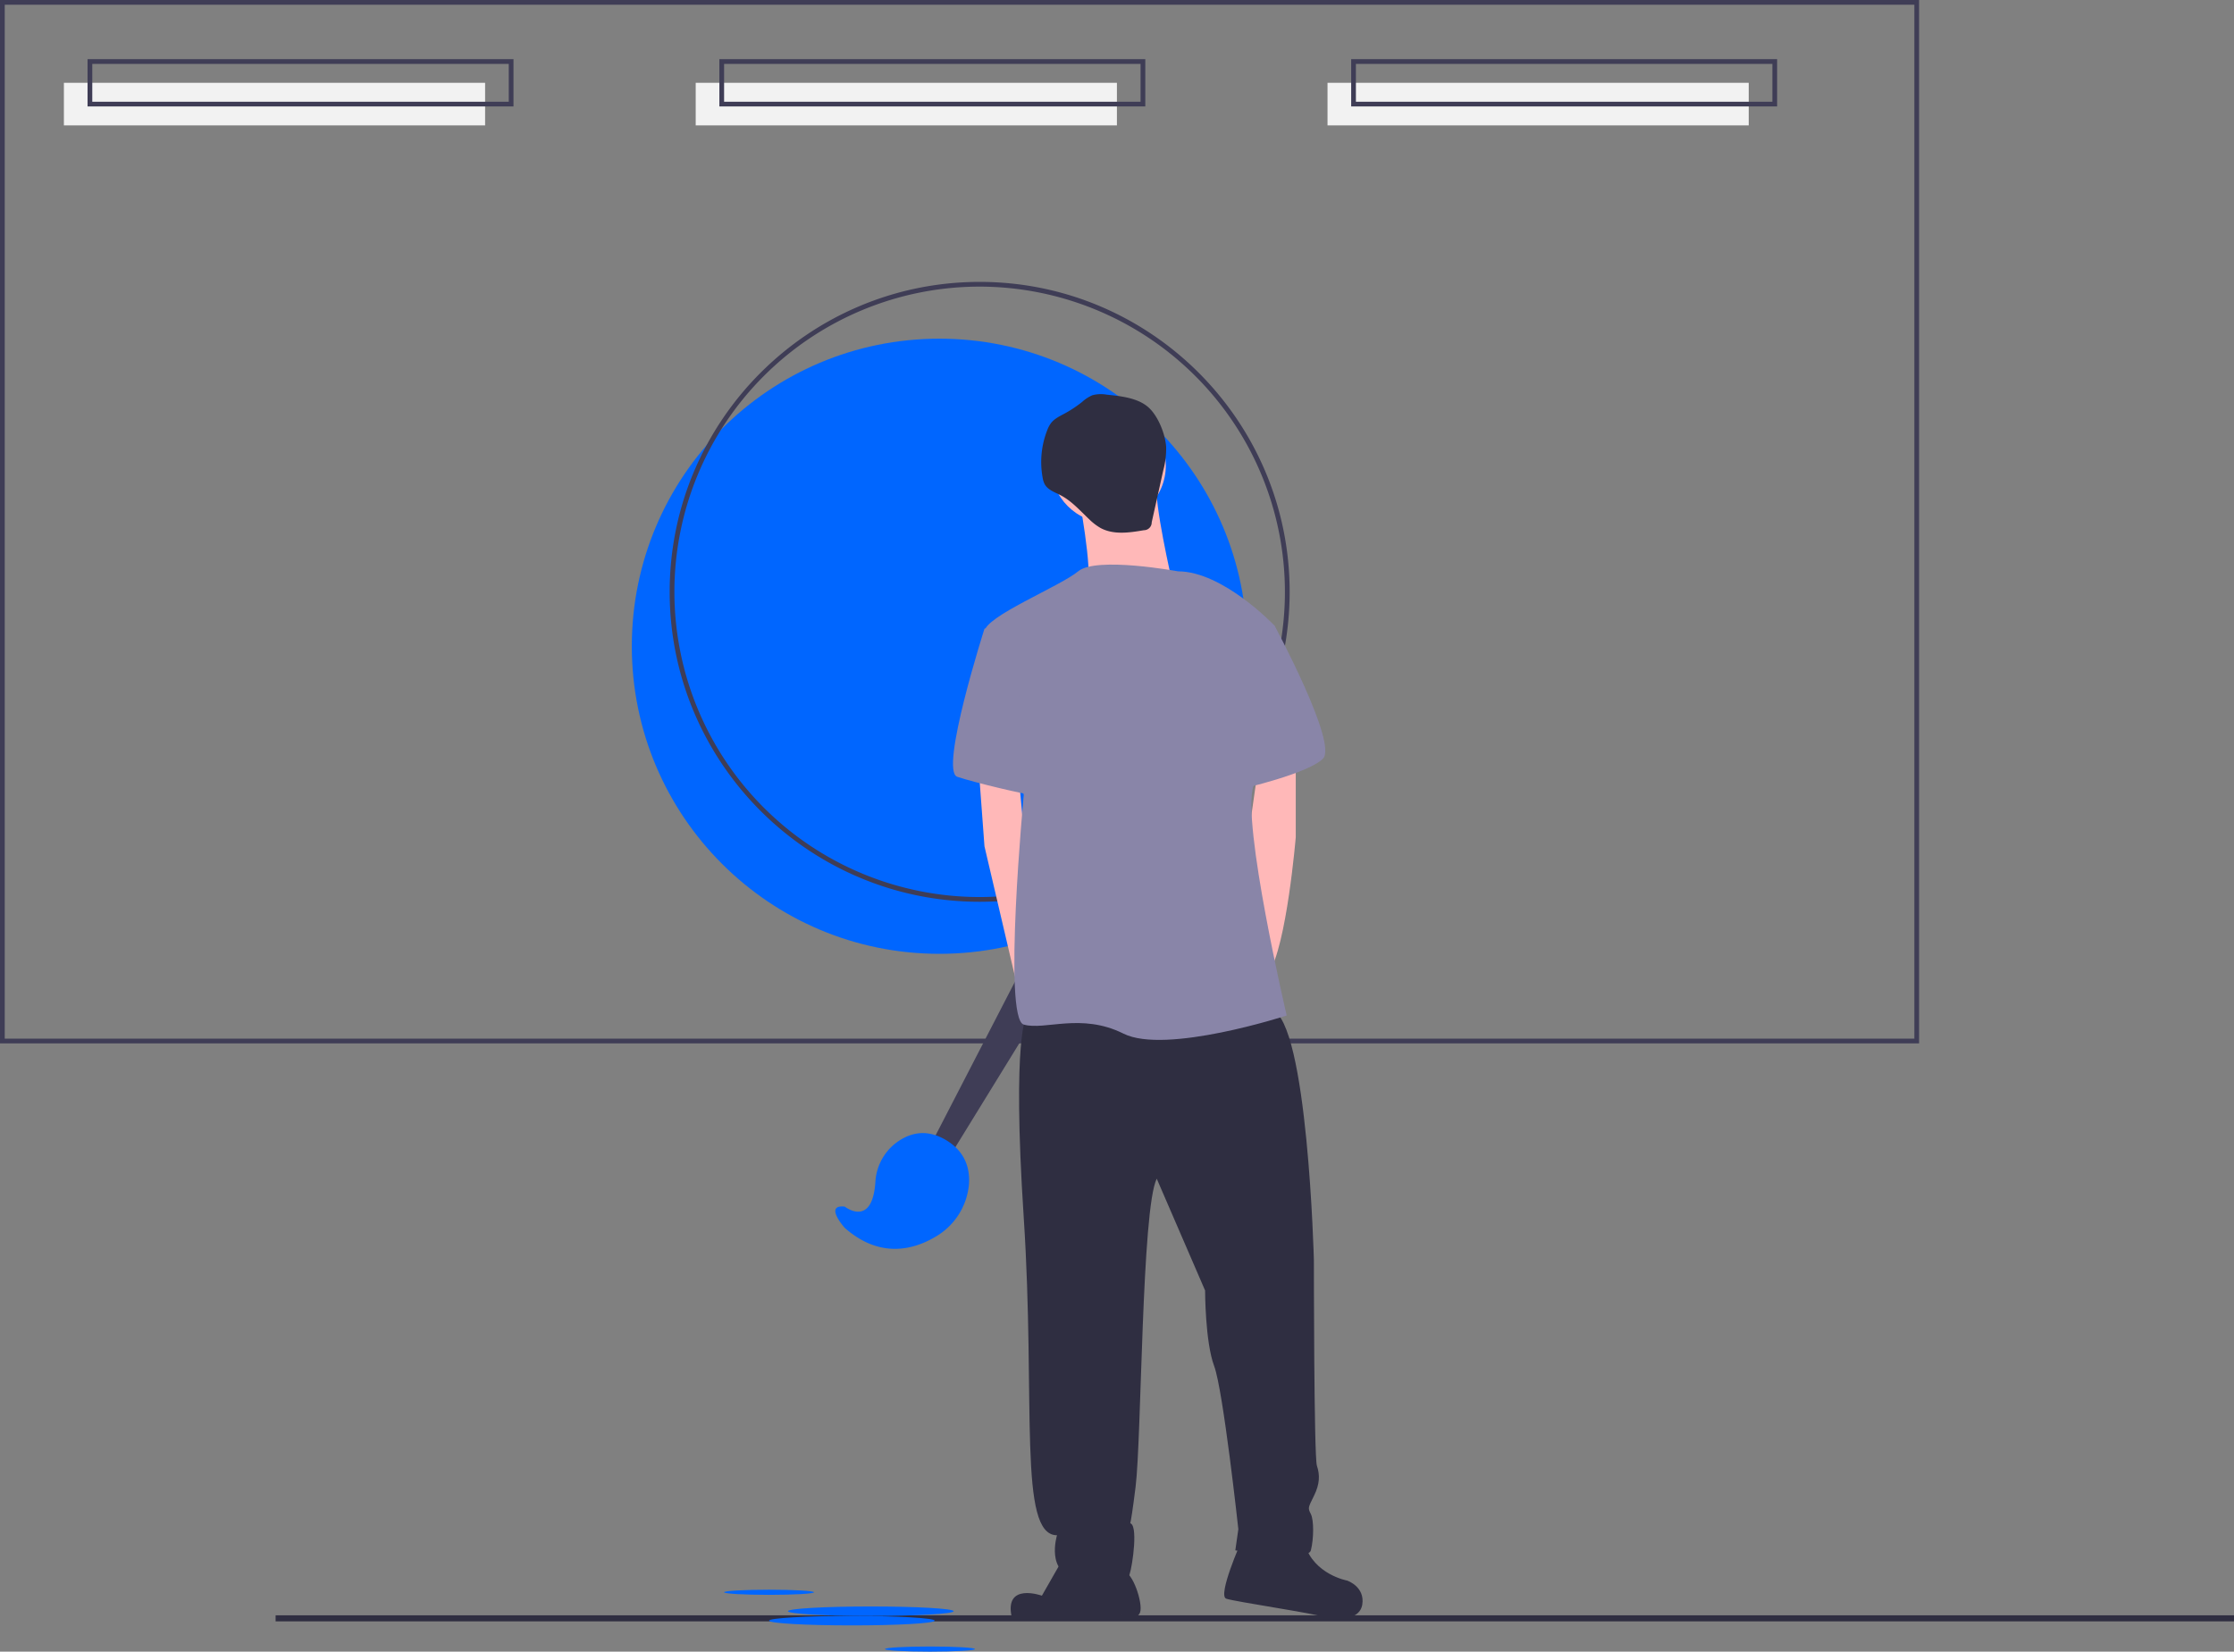 <svg data-name="Layer 1" xmlns="http://www.w3.org/2000/svg" width="944.078" height="698.086"><rect width="100%" height="100%" fill="#808080" stroke="none"/><circle cx="397" cy="273.146" r="130" fill="#06f"/><path d="M414 381.146c-72.234 0-131-58.766-131-131s58.766-131 131-131c72.233 0 131 58.766 131 131s-58.767 131-131 131Zm0-260a129 129 0 1 0 129 129 129.146 129.146 0 0 0-129-129Z" fill="#3f3d56"/><path d="M811 441H0V0h811ZM2 439h807V2H2Z" fill="#3f3d56"/><path fill="#f2f2f2" d="M27 35h178v18H27zm267 0h178v18H294zm267 0h178v18H561z"/><path d="M217 45H37V25h180ZM39 43h176V27H39Zm445 2H304V25h180Zm-178-2h176V27H306Zm445 2H571V25h180Zm-178-2h176V27H573Z" fill="#3f3d56"/><path fill="#2f2e41" d="M116.474 682.738h827.604v2.554H116.474z"/><path fill="#3f3d56" d="m393.5 483.5 63-122 17 10-72 117-8-5z"/><path d="M357 510s11.612 9.123 12.93-10.397a22.39 22.39 0 0 1 8.146-16.09c5.258-4.2 12.824-7.074 21.924-1.513 8.1 4.95 9.923 12.128 9.477 18.525a28.47 28.47 0 0 1-14.233 22.255c-9.027 5.358-23.277 9.391-38.244-3.78 0 0-9-10 0-9Z" fill="#06f"/><circle cx="468.397" cy="196.775" r="24.266" fill="#ffb8b8"/><path d="M455.625 208.27s6.386 33.206 3.832 39.592 35.76-2.554 35.76-2.554-7.663-33.207-6.385-40.87-33.207 3.832-33.207 3.832Zm-42.146 114.945 2.554 34.483 12.677 54.156 3.926 14.812 6.386-22.989-6.386-52.364-2.169-23.575-16.988-4.523zm134.102-5.109v35.761s-3.831 45.978-11.494 57.473-10.218-45.978-10.218-45.978l6.005-42.147Z" fill="#ffb8b8"/><path d="M433.913 429.22s-6.385 7.663-1.277 85.57-2.554 134.103 14.049 134.103c0 0-5.109 16.603 8.94 17.88s20.435 2.554 21.712-1.277 3.832-21.712 0-21.712c0 0 0 5.109 2.554-15.326s2.555-117.5 8.94-130.271l20.435 47.255s0 21.712 3.832 31.93 10.217 68.966 10.217 68.966l-1.277 8.94s30.652 5.11 31.93 0 1.276-12.771 0-15.326-1.278-2.554 1.276-7.663 2.555-8.94 1.277-12.771-1.277-86.848-1.277-86.848-2.554-100.896-17.88-106.004-103.45 2.554-103.45 2.554Z" fill="#2f2e41"/><path d="m450.517 656.556-10.218 17.88s-15.964-5.747-12.771 8.94c27.459 1.916 46.616-.638 46.616-.638s6.386 2.554 7.663-1.278-3.193-17.241-7.024-17.241-24.266-7.663-24.266-7.663Zm74.075-5.109s-10.217 22.989-6.386 24.266 38.315 6.386 40.87 7.663 15.326 2.554 16.603-5.109-6.386-10.217-6.386-10.217-14.049-2.554-17.88-15.326-26.82-1.277-26.82-1.277Z" fill="#2f2e41"/><path d="M497.772 241.476s-34.484-6.386-42.147 0-39.592 19.158-39.592 25.544 16.603 68.967 16.603 68.967-8.94 94.51 0 97.064 24.266-5.108 42.147 3.832 68.967-7.663 68.967-7.663-19.158-81.739-14.05-97.065 8.941-67.69 8.941-67.69-21.712-22.989-40.87-22.989Z" fill="#8985a8"/><path d="m424.973 263.188-8.94 2.554s-19.157 60.027-11.494 62.582 29.374 7.663 31.929 7.663-11.495-72.799-11.495-72.799Zm93.233-6.386 20.435 7.663s26.82 49.81 20.435 56.196-34.484 12.771-34.484 12.771Z" fill="#8985a8"/><path d="M467.66 166.803a13.716 13.716 0 0 0-6.07.268 15.827 15.827 0 0 0-4.314 2.83 50.492 50.492 0 0 1-7.376 4.887c-2.07 1.123-4.294 2.163-5.74 4.023a12.211 12.211 0 0 0-1.619 3.066 36.74 36.74 0 0 0-1.932 19.996 9.191 9.191 0 0 0 .851 2.745c1.328 2.446 4.26 3.41 6.729 4.692 4.689 2.434 8.243 6.533 12.09 10.155a23.634 23.634 0 0 0 4.776 3.68c5.487 2.992 12.193 2.016 18.352.959a3.307 3.307 0 0 0 3.3-3.34l4.862-21.865a35.673 35.673 0 0 0 1.246-9.944c-.339-5.308-3.212-12.661-7.108-16.431-4.539-4.394-12.114-5.093-18.047-5.72Z" fill="#2f2e41"/><ellipse cx="368" cy="681" rx="35" ry="2" fill="#06f"/><ellipse cx="360" cy="685" rx="35" ry="2" fill="#06f"/><ellipse cx="325" cy="673" rx="19" ry="1.086" fill="#06f"/><ellipse cx="393" cy="697" rx="19" ry="1.086" fill="#06f"/></svg>